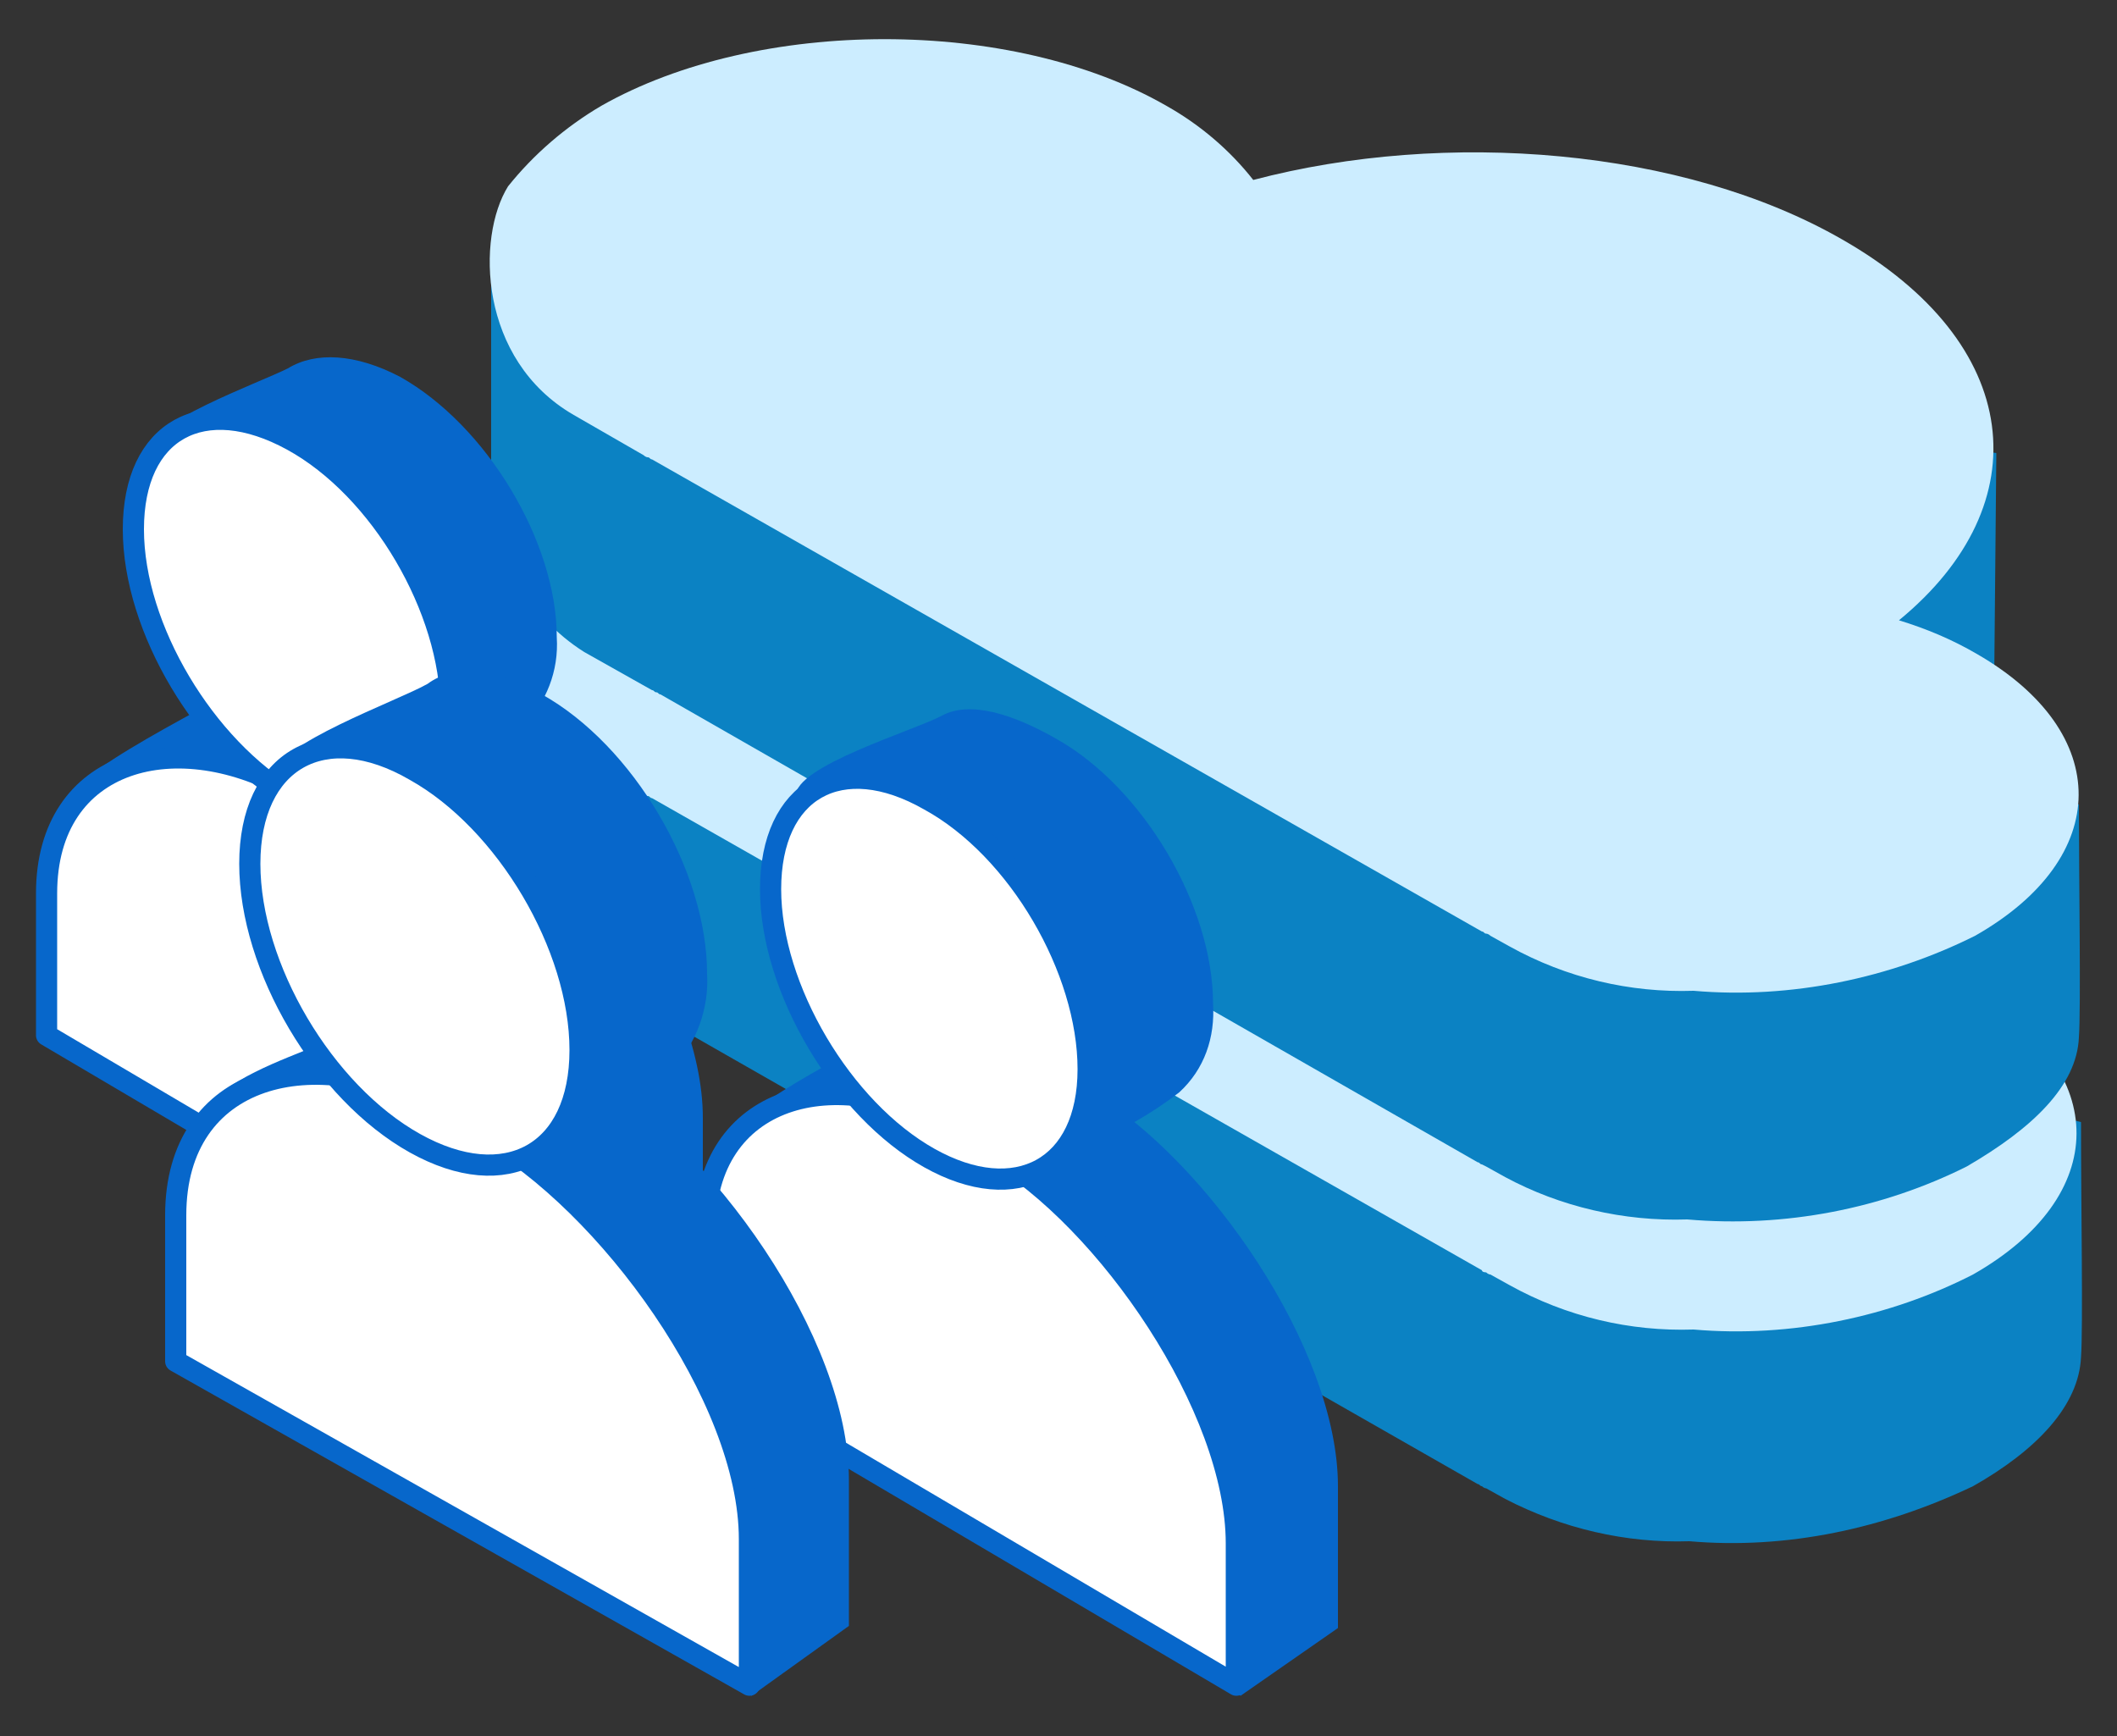 <svg class="svg-icon svg-icon--wh turbo is-animated" style="" data-animation="" data-animation-options="type: webHostingPackage; delay: 320;" version="1.1" id="turbo-cloud" xmlns="http://www.w3.org/2000/svg" xmlns:xlink="http://www.w3.org/1999/xlink" x="0px" y="0px" viewBox="0 0 100 82" enable-background="new 0 0 100 82" xml:space="preserve" width="100px" height="82px">
                                <rect x="0" y="0" width="100" height="82" fill="#333333" stroke="none"/>
                                <g data-animation-cloud="" style="">
                                    <path id="Prostokąt_zaokrąglony_612" fill-rule="evenodd" clip-rule="evenodd" fill="#0b82c3" d="M79.8,72.8c-3,0.1-6-0.6-8.7-2
                                        l-0.9-0.5c-0.1,0-0.2-0.1-0.2-0.1c-0.1,0-0.1-0.1-0.2-0.1L31.1,48c-0.1,0-0.1-0.1-0.2-0.1c-0.1,0-0.2-0.1-0.2-0.1l-3.2-1.8
                                        c-2.6-1.6-4.2-4.4-4.2-7.5c0-1.4,0-5.2,0-8.6c0.9-1.4,3.5,2.7,5.4,1.6c7.3-4.2,19.2-4.2,26.5,0c1.6,0.9,3,2,4.1,3.5
                                        c9.1-2.4,34.7-7,34.8,1.4c0.1,4.6,0,6.8-0.1,10.2c0.4,3.1-1.1,6.3-4.4,8.9c3.5-1.3,5.4-3.4,8.7-2.5c0,4,0.1,9.7,0,11.1
                                        c-0.1,2.3-2.1,4.4-5.1,6.1C89,72.2,84.4,73.2,79.8,72.8z"></path>
                                    <path id="Prostokąt_zaokrąglony_612-2" fill-rule="evenodd" clip-rule="evenodd" fill="#CCEDFF" d="M80,62.8c-3,0.1-6-0.6-8.7-2.1
                                        l-0.9-0.5c-0.1,0-0.2-0.1-0.2-0.1S70,60.1,70,60L30.8,37.7c-0.1,0-0.1-0.1-0.2-0.1c-0.1,0-0.2-0.1-0.2-0.1l-3.3-1.9
                                        c-4.5-2.6-4.6-8.4-3.1-10.8c1.1-1.6,2.6-2.9,4.3-3.8c7.4-4.2,19.4-4.2,26.7,0c1.6,0.9,3,2.1,4.1,3.5c9.1-2.4,20.3-1.5,27.8,2.8
                                        c8.6,4.9,9.4,12.5,2.7,18c1.3,0.4,2.5,0.9,3.7,1.6c6.4,3.7,6.4,9.6-0.1,13.3C89.3,62.2,84.6,63.2,80,62.8z"></path>
                                </g>
                                <g data-animation-cloud="" style="">	
                                    <path id="Prostokąt_zaokrąglony_612-3" fill-rule="evenodd" clip-rule="evenodd" fill="#0b82c3" d="M79.7,57.6c-3,0.1-6-0.6-8.6-2
                                        l-0.9-0.5L70,55c-0.1,0-0.1-0.1-0.2-0.1L31.2,32.8c-0.1,0-0.1-0.1-0.2-0.1c-0.1,0-0.1-0.1-0.2-0.1l-3.2-1.8
                                        c-2.7-1.7-4.3-4.7-4.4-7.8v-10c0.9-1.4,3.6,4.5,5.6,3.4c7.3-4.2,19.1-4.2,26.4,0c1.6,0.9,3,2,4.1,3.5c9-2.4,35,1.5,35,1.5l-0.1,10.7
                                        c0,0-1.5,5.7-4.8,8.3c3.5-1.3,5.5-3.3,8.8-2.4c0,3.3,0.1,9.7,0,11c-0.1,2.3-2.2,4.3-5.3,6.1C88.9,57.1,84.3,58,79.7,57.6z"></path>
                                    <path id="Prostokąt_zaokrąglony_612-4" fill-rule="evenodd" clip-rule="evenodd" fill="#CCEDFF" d="
                                        M80,46.8c-3,0.1-6-0.6-8.7-2.1l-0.9-0.5c-0.1-0.1-0.2-0.1-0.2-0.1c-0.1,0-0.1-0.1-0.2-0.1L30.8,21.7c-0.1,0-0.1-0.1-0.2-0.1
                                        c-0.1,0-0.2-0.1-0.2-0.1l-3.3-1.9c-4.5-2.6-4.6-8.4-3.1-10.8C25.2,7.3,26.7,6,28.4,5c7.4-4.2,19.4-4.2,26.7,0c1.6,0.9,3,2.1,4.1,3.5
                                        c9.1-2.4,20.3-1.5,27.8,2.8c8.6,4.9,9.4,12.5,2.7,18c1.3,0.4,2.5,0.9,3.7,1.6c6.4,3.7,6.4,9.6-0.1,13.3C89.3,46.2,84.6,47.2,80,46.8
                                        z"></path>
                                </g>		
                                <g data-animation-user="" class="svg-icon__animated-element-1" style="">		
                                    <path id="Prostokąt_zaokrąglony_1333_kopia" fill-rule="evenodd" clip-rule="evenodd" fill="#0767CB" d="M19.6,33.5l1.8,1.1
                                        c5.6,3.2,11.8,11.9,11.8,18.2v6.6l-4.6,3L7.7,44.9l-3-8.6c1.7-1.2,4.4-2.6,6.2-3.6C13.2,31.5,16.5,31.8,19.6,33.5z"></path>
                                    <path id="Prostokąt_zaokrąglony_1333_kopia_2" fill-rule="evenodd" clip-rule="evenodd" fill="#FFFFFF" stroke="#0767CB" stroke-linejoin="round" d="
                                        M13.9,37.4l1.8,1.1c5.5,3.2,11.6,12.1,11.6,18.5v6.7L2.2,48.9v-6.7C2.2,35.8,8.4,34.2,13.9,37.4z"></path>
                                    <path id="Elipsa_610" fill-rule="evenodd" clip-rule="evenodd" fill="#0767CB" d="M18.9,17.8c4.1,2.3,7.4,7.8,7.4,12.3
                                        c0.1,1.6-0.5,3.1-1.6,4.2c-1.3,1-2.7,1.8-4.2,2.4C18.4,36.3,7.3,25.8,7,21.3c-0.1-1.3,5.2-3.2,6.6-3.9
                                        C14.9,16.6,16.8,16.7,18.9,17.8z"></path>
                                    <path id="Elipsa_610-2" fill-rule="evenodd" clip-rule="evenodd" fill="#FFFFFF" stroke="#0767CB" stroke-linejoin="round" d="
                                        M13.8,20.8c4.2,2.3,7.5,8,7.5,12.7s-3.4,6.6-7.5,4.2s-7.5-8-7.5-12.7S9.6,18.5,13.8,20.8z"></path>
                                </g>
                                <g data-animation-user="" class="svg-icon__animated-element-2" style="">	
                                    <path id="Prostokąt_zaokrąglony_1333_kopia-2" fill-rule="evenodd" clip-rule="evenodd" fill="#0767CB" d="M49.8,50.5l1.8,1.1
                                        c5.4,3.2,11.6,12.1,11.6,18.6v6.7l-4.6,3.2L38.3,62l-2.6-9.6c1.6-1.2,3.6-2.2,5.3-3.2C43.2,48,46.8,48.7,49.8,50.5z"></path>
                                    <path id="Prostokąt_zaokrąglony_1333_kopia_2-2" fill-rule="evenodd" clip-rule="evenodd" fill="#FFFFFF" stroke="#0767CB" stroke-linejoin="round" d="
                                        M45,53.3l1.8,1.1c5.5,3.2,11.6,12.1,11.6,18.5v6.7L33.3,64.8v-6.7C33.3,51.7,39.5,50.1,45,53.3z"></path>
                                    <path id="Elipsa_610-3" fill-rule="evenodd" clip-rule="evenodd" fill="#0767CB" d="M49.9,34.9c4.1,2.3,7.4,7.9,7.4,12.5
                                        c0.1,1.6-0.4,3.1-1.6,4.2c-1.3,1-2.7,1.8-4.2,2.4c-2.1-0.6-13.5-11.8-13.9-16.4c-0.1-1.4,5.6-3.1,6.9-3.8
                                        C45.8,33.1,47.8,33.7,49.9,34.9z"></path>
                                    <path id="Elipsa_610-4" fill-rule="evenodd" clip-rule="evenodd" fill="#FFFFFF" stroke="#0767CB" stroke-linejoin="round" d="
                                        M43.9,37.8c4.2,2.3,7.5,8,7.5,12.7S48,57,43.9,54.7s-7.5-8-7.5-12.7S39.7,35.4,43.9,37.8z"></path>
                                </g>		
                                <g data-animation-user="" class="svg-icon__animated-element-3" style="">	
                                    <path id="Prostokąt_zaokrąglony_1333_kopia-3" fill-rule="evenodd" clip-rule="evenodd" fill="#0767CB" d="M25.8,49.6l1.9,1.1
                                        c5.9,3.3,12.4,12.5,12.4,19.2v6.9l-4.6,3.3L13.4,61.4l-2.8-9.9c1.8-1.3,4.2-1.9,6.1-2.9C19.2,47.4,22.6,47.7,25.8,49.6z"></path>
                                    <path id="Prostokąt_zaokrąglony_1333_kopia_2-3" fill-rule="evenodd" clip-rule="evenodd" fill="#FFFFFF" stroke="#0767CB" stroke-linejoin="round" d="
                                        M20.8,52.4l2,1.1c5.9,3.3,12.6,12.5,12.6,19.2v6.9L8.3,64.3v-6.9C8.3,50.7,14.9,49.1,20.8,52.4z"></path>
                                    <path id="Elipsa_610-5" fill-rule="evenodd" clip-rule="evenodd" fill="#0767CB" d="M25.6,32.8c4.3,2.4,7.8,8.3,7.8,13.2
                                        c0.1,1.6-0.5,3.3-1.6,4.4c-1.4,1-2.9,1.9-4.4,2.6c-2.2-0.6-14.1-11.5-14.4-16.4c-0.1-1.4,5.8-3.5,7.2-4.3
                                        C21.4,31.4,23.4,31.5,25.6,32.8z"></path>
                                    <path id="Elipsa_610-6" fill-rule="evenodd" clip-rule="evenodd" fill="#FFFFFF" stroke="#0767CB" stroke-linejoin="round" d="
                                        M19.6,36.4c4.3,2.4,7.8,8.3,7.8,13.2s-3.5,6.8-7.8,4.4s-7.8-8.3-7.8-13.2S15.3,33.9,19.6,36.4z"></path>
                                </g>
                                <linearGradient id="Prostokąt_zaokrąglony_612-4_1_437" gradientUnits="userSpaceOnUse" x1="23.222" y1="24.377" x2="98.23" y2="24.377">
                                    <stop offset="0" style="stop-color:#458AFF"></stop>
                                    <stop offset="1" style="stop-color:#1749AF"></stop>
                                </linearGradient>
                            </svg>